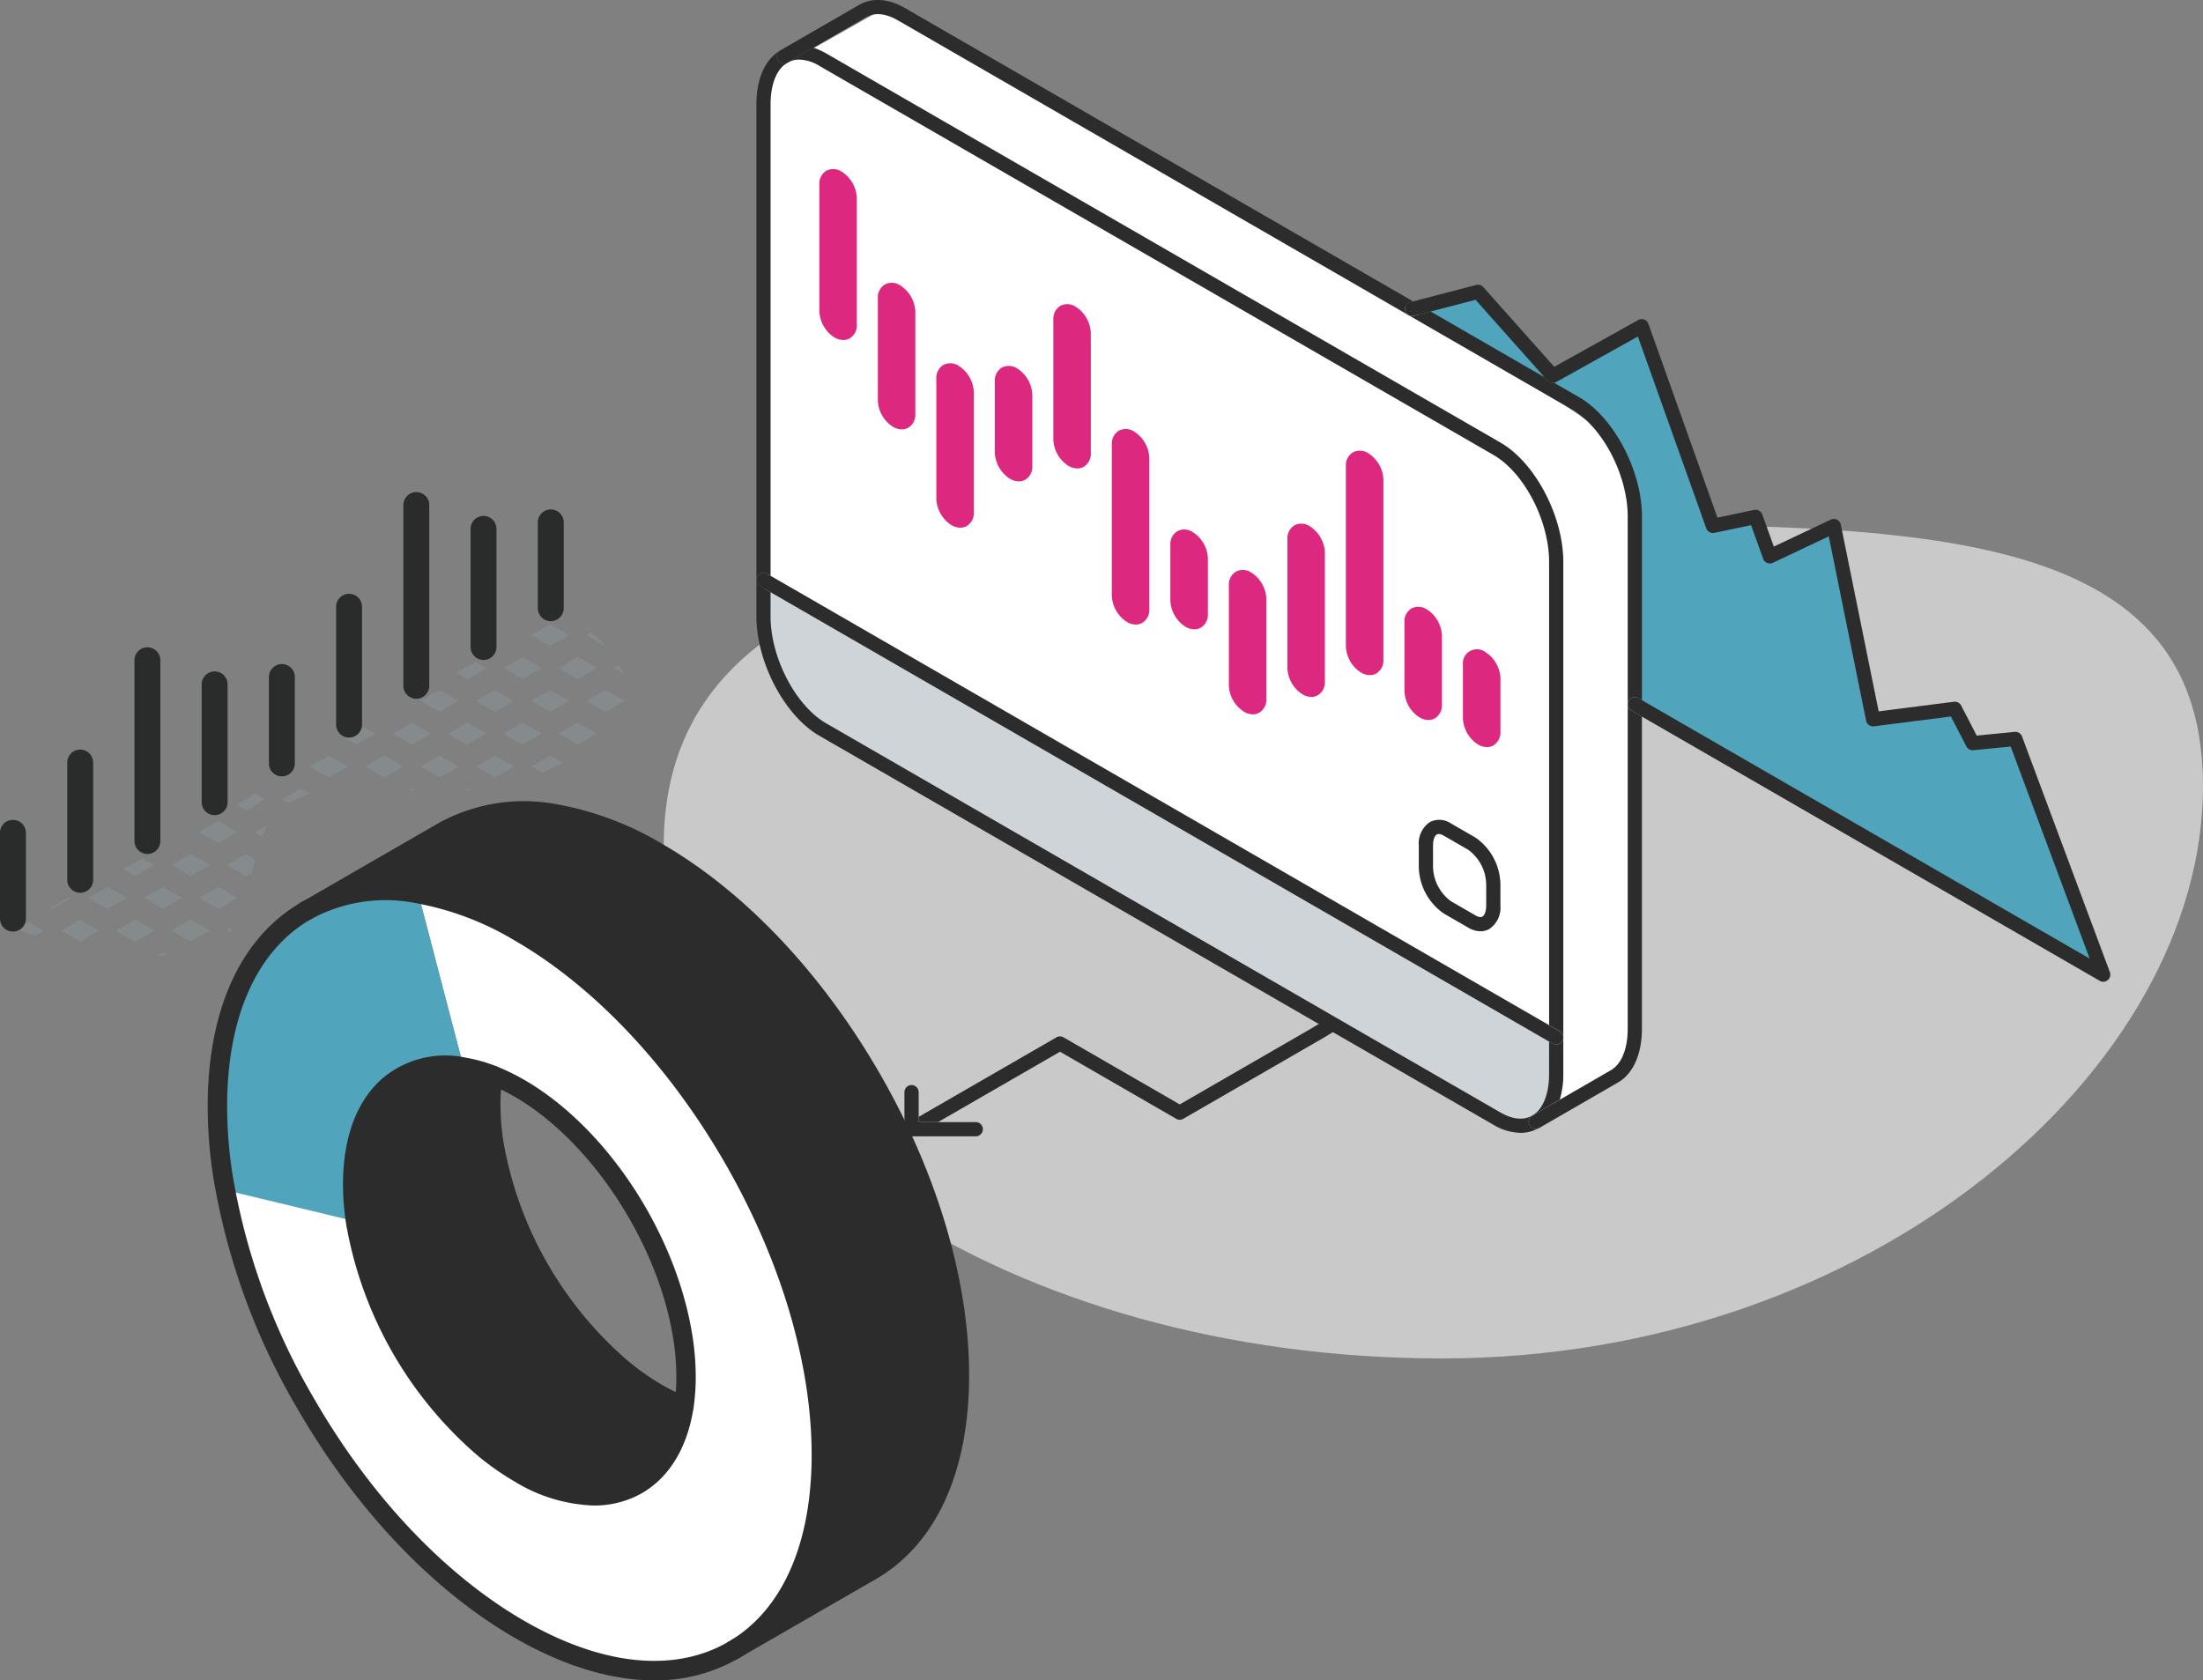 <?xml version="1.0" encoding="UTF-8"?>
<svg xmlns="http://www.w3.org/2000/svg" width="331.83" height="253.172" viewBox="0 0 331.83 253.172">
  <rect x="0" y="0" width="331.83" height="253.172" fill="#808080" stroke="none"/>
  <g id="Grupo_9874" data-name="Grupo 9874" transform="translate(-987.835 -2282.807)">
    <path id="Trazado_65783" data-name="Trazado 65783" d="M117.205,28.838c64.731,0,114.651-3.3,114.651,39.338s-49.921,86.239-114.651,86.239S0,119.848,0,77.207,52.475,28.838,117.205,28.838Z" transform="translate(1087.809 2333.064)" fill="#e3e3e3" opacity="0.729"></path>
    <g id="Grupo_7935" data-name="Grupo 7935" transform="translate(1101.769 2282.807)">
      <g id="Grupo_7933" data-name="Grupo 7933" transform="translate(1.652 1.574)">
        <path id="Trazado_64269" data-name="Trazado 64269" d="M245.229,342.817l17.022-9.621s103.849,56.131,112.721,67c.887,40.984,0,91.555,0,91.555l-14.034,8.776L245.229,419.208Z" transform="translate(-245.229 -333.195)" fill="#fff"></path>
      </g>
      <g id="Grupo_7934" data-name="Grupo 7934">
        <path id="Trazado_64270" data-name="Trazado 64270" d="M245.106,415.492V410l119.4,68.936v5.5c0,3.511-1.145,6.01-2.964,7.134-1.574.979-3.661.927-5.952-.4l-15.415-8.9-86.152-49.742C249.1,429.691,245.106,422.06,245.106,415.492Z" transform="translate(-243.918 -322.384)" fill="#ced4d8"></path>
        <path id="Trazado_64271" data-name="Trazado 64271" d="M194.53,387.19l-24.637-14.226,9.934-2.59,11.261,12.652,13.4-7.471,10.719,30.085,6.434-1.354,2.141,5.945,9.65-4.565,5.9,29.111,12.325-1.574,2.682,5.171,6.433-.632L274,473.253l-70.551-40.73v-28.3C203.446,397.659,199.453,390.032,194.53,387.19Z" transform="translate(-71.013 -326.168)" fill="#50a4bc"></path>
        <path id="Trazado_64272" data-name="Trazado 64272" d="M253.688,440.232c-5.211-3.008-9.452-11.069-9.452-17.969V345.118c0-3.809,1.286-6.732,3.535-8.083a1.068,1.068,0,0,0,1.162,1.79l.117-.07,3.758-2.169a9.705,9.705,0,0,1,1.95.861l101.567,58.638c5.212,3.008,9.452,11.069,9.452,17.968V491.2a13.415,13.415,0,0,1-.532,3.882l-4.146,2.395a1.07,1.07,0,0,0,.527,2,1.054,1.054,0,0,0,.408-.091,5.559,5.559,0,0,1-2.7.692,8.221,8.221,0,0,1-4.079-1.216Zm102.637,56.784c1.846,1.065,3.569,1.213,4.854.412,1.561-.964,2.457-3.232,2.457-6.224v-4.884l.536.309a1.058,1.058,0,0,0,.534.144,1.071,1.071,0,0,0,.537-2l-1.606-.927V414.053c0-6.218-3.76-13.446-8.382-16.115L253.689,339.3a6.108,6.108,0,0,0-3-.927,3.5,3.5,0,0,0-1.675.409c-1.678.9-2.641,3.208-2.641,6.335v71.03l-.535-.309a1.071,1.071,0,0,0-1.07,1.855l1.6.927v3.643c0,6.218,3.76,13.446,8.382,16.115l86.153,49.742Z" transform="translate(-244.236 -329.395)" fill="#2c2c2c"></path>
        <path id="Trazado_64273" data-name="Trazado 64273" d="M244.772,410.8a1.071,1.071,0,0,1,1.07-1.855l.535.309,117.26,67.7,1.606.927a1.071,1.071,0,0,1-.537,2,1.058,1.058,0,0,1-.534-.143l-.536-.309-117.26-67.7Z" transform="translate(-244.236 -322.498)" fill="#2c2c2c"></path>
        <path id="Trazado_64274" data-name="Trazado 64274" d="M257.485,433.791a1.954,1.954,0,0,1-.991.262,2.655,2.655,0,0,1-1.319-.38h0a4.932,4.932,0,0,1-2.288-3.967V421.66a2.121,2.121,0,0,1,3.359-1.939,4.912,4.912,0,0,1,2.293,3.968v8.039A2.278,2.278,0,0,1,257.485,433.791Z" transform="translate(-146.466 -321.492)" fill="#dc287e"></path>
        <path id="Trazado_64275" data-name="Trazado 64275" d="M261.977,413.73a2.271,2.271,0,0,1,2.307.124,4.914,4.914,0,0,1,2.293,3.968V428.21a2.277,2.277,0,0,1-1.046,2.06,1.963,1.963,0,0,1-.991.261,2.667,2.667,0,0,1-1.321-.38l0,0a4.93,4.93,0,0,1-2.289-3.966V415.794A2.277,2.277,0,0,1,261.977,413.73Z" transform="translate(-163.318 -322.052)" fill="#dc287e"></path>
        <path id="Trazado_64276" data-name="Trazado 64276" d="M270.018,392.262a2.284,2.284,0,0,1,2.316.122,4.928,4.928,0,0,1,2.29,3.966V423.5a2.277,2.277,0,0,1-1.052,2.064,1.955,1.955,0,0,1-.986.259,2.663,2.663,0,0,1-1.326-.384h0a4.931,4.931,0,0,1-2.29-3.966V394.321A2.276,2.276,0,0,1,270.018,392.262Z" transform="translate(-180.18 -324.103)" fill="#dc287e"></path>
        <path id="Trazado_64277" data-name="Trazado 64277" d="M278.069,402.3a2.272,2.272,0,0,1,2.308.124,4.914,4.914,0,0,1,2.293,3.968v19.434a2.274,2.274,0,0,1-1.046,2.058,1.965,1.965,0,0,1-.991.262,2.668,2.668,0,0,1-1.321-.381l0,0a4.93,4.93,0,0,1-2.288-3.966V404.36A2.277,2.277,0,0,1,278.069,402.3Z" transform="translate(-197.041 -323.144)" fill="#dc287e"></path>
        <path id="Trazado_64278" data-name="Trazado 64278" d="M286.108,408.668a2.293,2.293,0,0,1,2.319.122,4.928,4.928,0,0,1,2.284,3.966v15.082a2.279,2.279,0,0,1-1.051,2.065,1.953,1.953,0,0,1-.983.257,2.65,2.65,0,0,1-1.322-.383,4.905,4.905,0,0,1-2.292-3.967V410.732A2.285,2.285,0,0,1,286.108,408.668Z" transform="translate(-213.897 -322.536)" fill="#dc287e"></path>
        <path id="Trazado_64279" data-name="Trazado 64279" d="M294.158,403.1a2.271,2.271,0,0,1,2.307.125,4.912,4.912,0,0,1,2.293,3.968v8.371a2.277,2.277,0,0,1-1.052,2.064,1.955,1.955,0,0,1-.986.259,2.657,2.657,0,0,1-1.323-.383,4.916,4.916,0,0,1-2.291-3.968v-8.37A2.28,2.28,0,0,1,294.158,403.1Z" transform="translate(-230.753 -323.067)" fill="#dc287e"></path>
        <path id="Trazado_64280" data-name="Trazado 64280" d="M302.2,389.282a2.275,2.275,0,0,1,2.308.124,4.909,4.909,0,0,1,2.292,3.964v22.789a2.281,2.281,0,0,1-1.048,2.064,1.966,1.966,0,0,1-.992.262,2.666,2.666,0,0,1-1.318-.38l0,0a4.931,4.931,0,0,1-2.29-3.966v-22.79A2.277,2.277,0,0,1,302.2,389.282Z" transform="translate(-247.616 -324.387)" fill="#dc287e"></path>
        <path id="Trazado_64281" data-name="Trazado 64281" d="M310.249,372.108a2.27,2.27,0,0,1,2.3.126,4.917,4.917,0,0,1,2.292,3.967v18.08a2.28,2.28,0,0,1-1.047,2.063,1.958,1.958,0,0,1-.988.258,2.668,2.668,0,0,1-1.326-.383h0a4.928,4.928,0,0,1-2.283-3.966v-18.08A2.276,2.276,0,0,1,310.249,372.108Z" transform="translate(-264.471 -326.027)" fill="#dc287e"></path>
        <path id="Trazado_64282" data-name="Trazado 64282" d="M318.29,380.606a2.285,2.285,0,0,1,2.314.12,4.93,4.93,0,0,1,2.288,3.966v10.726a2.276,2.276,0,0,1-1.051,2.064,1.957,1.957,0,0,1-.987.258,2.65,2.65,0,0,1-1.322-.383,4.914,4.914,0,0,1-2.292-3.968V382.67A2.28,2.28,0,0,1,318.29,380.606Z" transform="translate(-281.328 -325.216)" fill="#dc287e"></path>
        <path id="Trazado_64283" data-name="Trazado 64283" d="M326.334,380.243a2.287,2.287,0,0,1,2.316.122,4.93,4.93,0,0,1,2.289,3.966v18.1a2.281,2.281,0,0,1-1.048,2.063,1.972,1.972,0,0,1-.994.261,2.656,2.656,0,0,1-1.317-.378l0,0a4.93,4.93,0,0,1-2.289-3.966v-18.1A2.282,2.282,0,0,1,326.334,380.243Z" transform="translate(-298.189 -325.251)" fill="#dc287e"></path>
        <path id="Trazado_64284" data-name="Trazado 64284" d="M334.383,369.172a2.265,2.265,0,0,1,2.3.124,4.9,4.9,0,0,1,2.3,3.969v15.414a2.278,2.278,0,0,1-1.047,2.064,1.957,1.957,0,0,1-.987.258,2.668,2.668,0,0,1-1.327-.383h0a4.929,4.929,0,0,1-2.283-3.966V371.236A2.275,2.275,0,0,1,334.383,369.172Z" transform="translate(-315.046 -326.308)" fill="#dc287e"></path>
        <path id="Trazado_64285" data-name="Trazado 64285" d="M342.421,353.534a2.284,2.284,0,0,1,2.316.122,4.931,4.931,0,0,1,2.29,3.966v19.086a2.276,2.276,0,0,1-1.047,2.06,1.964,1.964,0,0,1-.991.261,2.666,2.666,0,0,1-1.321-.38l0,0a4.933,4.933,0,0,1-2.289-3.967V355.592A2.274,2.274,0,0,1,342.421,353.534Z" transform="translate(-331.901 -327.801)" fill="#dc287e"></path>
        <path id="Trazado_64286" data-name="Trazado 64286" d="M254.527,443.13a3.087,3.087,0,0,1,3.171.172l3.732,2.153a8.753,8.753,0,0,1,3.746,7.06v3.168a3.87,3.87,0,0,1-1.642,3.519,2.68,2.68,0,0,1-1.361.364,3.655,3.655,0,0,1-1.815-.531l-3.728-2.156a8.733,8.733,0,0,1-3.748-7.062v-3.163A3.873,3.873,0,0,1,254.527,443.13Zm.5,6.687a6.612,6.612,0,0,0,2.674,5.206h0l3.729,2.156c.249.142.713.356,1.034.169.276-.16.573-.681.573-1.665v-3.168a6.627,6.627,0,0,0-2.676-5.207l-3.731-2.153a1.629,1.629,0,0,0-.741-.243.583.583,0,0,0-.291.071c-.277.16-.573.684-.573,1.671Z" transform="translate(-153.108 -319.254)" fill="#2c2c2c"></path>
        <path id="Trazado_64287" data-name="Trazado 64287" d="M325.154,489.8a.882.882,0,0,0,.031.1A.965.965,0,0,1,325.154,489.8Z" transform="translate(-292.289 -314.762)" fill="#2c2c2c"></path>
        <path id="Trazado_64288" data-name="Trazado 64288" d="M325.1,490.042c-.01-.018-.015-.036-.024-.055.013.026.026.051.042.077C325.108,490.055,325.1,490.049,325.1,490.042Z" transform="translate(-292.128 -314.745)" fill="#2c2c2c"></path>
        <path id="Trazado_64289" data-name="Trazado 64289" d="M275.407,485.7v-.784l20.755-11.982a1.072,1.072,0,0,1,1.071,0l17.5,10.106,19.707-11.379,2.316-1.387a1.071,1.071,0,0,1,1.07,1.855l-1.246.768L315.27,485.206a1.073,1.073,0,0,1-1.07,0L296.7,475.1l-18.366,10.6Z" transform="translate(-250.968 -316.641)" fill="#2c2c2c"></path>
        <path id="Trazado_64290" data-name="Trazado 64290" d="M325.2,489.6c0,.038.005.077.011.114C325.208,489.68,325.205,489.641,325.2,489.6Z" transform="translate(-292.372 -314.781)" fill="#2c2c2c"></path>
        <path id="Trazado_64291" data-name="Trazado 64291" d="M363.191,435.21l.535.309V407.84c0-6.9-4.24-14.955-9.452-17.963l-3.784-2.184a1.069,1.069,0,0,1-.993-.341l-.426-.479L331.9,376.957l-2.523.657a1.07,1.07,0,1,1-.54-2.072l.423-.111-76.549-44.2c-2.49-1.433-4.942-1.6-6.9-.472l-11.854,6.846c-.027.016-.049.037-.074.055a1.068,1.068,0,0,0,1.162,1.79l.117-.07,3.758-2.169,7.961-4.6c1.291-.744,2.937-.579,4.764.471L353.2,391.732c4.622,2.666,8.382,9.893,8.382,16.108v77.151c0,3.062-.928,5.352-2.546,6.283l-7.69,4.44-4.146,2.395a1.07,1.07,0,0,0,.527,2,1.054,1.054,0,0,0,.408-.091,1.235,1.235,0,0,0,.118-.047l.123-.07,11.731-6.776c2.3-1.321,3.617-4.288,3.617-8.136v-47l-1.606-.927a1.071,1.071,0,0,1,1.071-1.855Z" transform="translate(-230.34 -330.022)" fill="#2c2c2c"></path>
        <path id="Trazado_64292" data-name="Trazado 64292" d="M329.112,484.832h5.676a1.07,1.07,0,1,1,0,2.141h-9.671a1.044,1.044,0,0,1-.25-.033.61.61,0,0,1-.063-.02,1.09,1.09,0,0,1-.174-.07l-.066-.035a1.117,1.117,0,0,1-.176-.134c-.008-.007-.016-.012-.024-.02a1.117,1.117,0,0,1-.156-.2c-.015-.025-.028-.05-.042-.077a.946.946,0,0,1-.048-.107.99.99,0,0,1-.031-.1c-.009-.034-.018-.068-.023-.1a.965.965,0,0,1-.011-.114c0-.02-.007-.039-.007-.06V480.32a1.07,1.07,0,1,1,2.141,0v4.511Z" transform="translate(-301.748 -315.77)" fill="#2c2c2c"></path>
        <path id="Trazado_64293" data-name="Trazado 64293" d="M202.719,431.863a1.07,1.07,0,0,1,1.462-.392l.535.309,67.44,38.933-11.9-31.952-5.613.551a1.067,1.067,0,0,1-1.055-.572l-2.337-4.507-11.585,1.479a1.069,1.069,0,0,1-1.184-.849l-5.626-27.771-8.414,3.981a1.07,1.07,0,0,1-1.465-.6l-1.825-5.07-5.521,1.162a1.071,1.071,0,0,1-1.229-.688l-10.3-28.893-12.3,6.856a1.084,1.084,0,0,1-.329.117,1.069,1.069,0,0,1-.993-.341l-.426-.479-10.4-11.685-6.777,1.768-2.523.657a1.07,1.07,0,0,1-.54-2.072l.423-.111,9.51-2.48a1.08,1.08,0,0,1,1.07.324l10.69,12.011,12.652-7.054a1.07,1.07,0,0,1,1.529.576l10.406,29.2,5.519-1.162a1.067,1.067,0,0,1,1.227.685l1.742,4.838,8.584-4.061a1.069,1.069,0,0,1,1.506.755l5.7,28.135,11.338-1.447a1.06,1.06,0,0,1,1.086.569l2.348,4.528,5.713-.561a1.068,1.068,0,0,1,1.108.691L275.2,472.753a1.07,1.07,0,0,1-1.538,1.3l-68.946-39.8-1.606-.927A1.071,1.071,0,0,1,202.719,431.863Z" transform="translate(-71.33 -326.282)" fill="#2c2c2c"></path>
      </g>
    </g>
    <g id="Grupo_8066" data-name="Grupo 8066" transform="translate(9936.358 24284.131)">
      <path id="Trazado_64663" data-name="Trazado 64663" d="M634.031,462.512l-.774.446,2.765,1.6A16.955,16.955,0,0,0,634.031,462.512Z" transform="translate(-9493.455 -22368.58)" fill="#858a8d"></path>
      <path id="Trazado_64664" data-name="Trazado 64664" d="M632.331,474.918l-2.863,1.653,2.863,1.653,2.864-1.653Z" transform="translate(-9493.829 -22367.354)" fill="#858a8d"></path>
      <path id="Trazado_64665" data-name="Trazado 64665" d="M636.122,473.723l2.863-1.653-2.863-1.653-2.864,1.653Z" transform="translate(-9493.455 -22367.799)" fill="#858a8d"></path>
      <path id="Trazado_64666" data-name="Trazado 64666" d="M638.025,467.457c-.084-.136-.174-.276-.26-.413l-.714.413,1.476.853C638.367,468.031,638.2,467.747,638.025,467.457Z" transform="translate(-9493.08 -22368.133)" fill="#858a8d"></path>
      <path id="Trazado_64667" data-name="Trazado 64667" d="M631.4,463.067l-2.864-1.653-2.864,1.653,2.864,1.653Z" transform="translate(-9494.204 -22368.688)" fill="#858a8d"></path>
      <path id="Trazado_64668" data-name="Trazado 64668" d="M624.75,474.918l-2.864,1.653,2.864,1.653,2.864-1.653Z" transform="translate(-9494.578 -22367.354)" fill="#858a8d"></path>
      <path id="Trazado_64669" data-name="Trazado 64669" d="M625.677,472.07l2.864,1.653,2.864-1.653-2.864-1.653Z" transform="translate(-9494.204 -22367.799)" fill="#858a8d"></path>
      <path id="Trazado_64670" data-name="Trazado 64670" d="M632.331,469.222l2.864-1.653-2.864-1.653-2.863,1.653Z" transform="translate(-9493.829 -22368.242)" fill="#858a8d"></path>
      <path id="Trazado_64671" data-name="Trazado 64671" d="M624.75,469.222l2.864-1.653-2.864-1.653-2.864,1.653Z" transform="translate(-9494.578 -22368.242)" fill="#858a8d"></path>
      <path id="Trazado_64672" data-name="Trazado 64672" d="M625.677,481.074l1.606.927a31.717,31.717,0,0,0,3.164-1.48l-1.907-1.1Z" transform="translate(-9494.204 -22366.91)" fill="#858a8d"></path>
      <path id="Trazado_64673" data-name="Trazado 64673" d="M617.168,474.918l-2.864,1.653,2.864,1.653,2.864-1.653Z" transform="translate(-9495.327 -22367.354)" fill="#858a8d"></path>
      <path id="Trazado_64674" data-name="Trazado 64674" d="M620.959,473.723l2.864-1.653-2.864-1.653L618.1,472.07Z" transform="translate(-9494.953 -22367.799)" fill="#858a8d"></path>
      <path id="Trazado_64675" data-name="Trazado 64675" d="M617.059,469.156l2.863-1.653-1.612-.931c-.414.231-2.478,1.4-2.9,1.634Z" transform="translate(-9495.218 -22368.178)" fill="#858a8d"></path>
      <path id="Trazado_64676" data-name="Trazado 64676" d="M617.375,484.161l-.414-.24-.555.321c.186-.015.368-.024.555-.042C617.1,484.187,617.237,484.175,617.375,484.161Z" transform="translate(-9495.119 -22366.465)" fill="#858a8d"></path>
      <path id="Trazado_64677" data-name="Trazado 64677" d="M618.1,481.073l2.864,1.653,2.864-1.653-2.864-1.653Z" transform="translate(-9494.953 -22366.91)" fill="#858a8d"></path>
      <path id="Trazado_64678" data-name="Trazado 64678" d="M616.241,472.07l-2.864-1.653-2.864,1.653,2.864,1.653Z" transform="translate(-9495.702 -22367.799)" fill="#858a8d"></path>
      <path id="Trazado_64679" data-name="Trazado 64679" d="M609.879,484.219l-.515-.3-.389.225Z" transform="translate(-9495.854 -22366.465)" fill="#858a8d"></path>
      <path id="Trazado_64680" data-name="Trazado 64680" d="M610.514,481.073l2.864,1.653,2.864-1.653-2.864-1.653Z" transform="translate(-9495.702 -22366.91)" fill="#858a8d"></path>
      <path id="Trazado_64681" data-name="Trazado 64681" d="M609.586,478.225l2.864-1.653-2.864-1.653-2.864,1.653Z" transform="translate(-9496.076 -22367.354)" fill="#858a8d"></path>
      <path id="Trazado_64682" data-name="Trazado 64682" d="M605.8,482.727l2.864-1.653L605.8,479.42l-2.864,1.653Z" transform="translate(-9496.451 -22366.91)" fill="#858a8d"></path>
      <path id="Trazado_64683" data-name="Trazado 64683" d="M601.9,478.167l2.864-1.654-1.736-1-2.8,1.692Z" transform="translate(-9496.719 -22367.297)" fill="#858a8d"></path>
      <path id="Trazado_64684" data-name="Trazado 64684" d="M601.078,481.073l-2.864-1.653-2.864,1.653,2.864,1.653Z" transform="translate(-9497.2 -22366.91)" fill="#858a8d"></path>
      <path id="Trazado_64685" data-name="Trazado 64685" d="M586.841,492.925l-2.863,1.653,2.863,1.654.93-.537c.078-.372.37-1.692.438-1.979Z" transform="translate(-9498.323 -22365.576)" fill="#858a8d"></path>
      <path id="Trazado_64686" data-name="Trazado 64686" d="M588.912,490.7a12.522,12.522,0,0,1,.972-1.881l-2.116,1.222Z" transform="translate(-9497.949 -22365.98)" fill="#858a8d"></path>
      <path id="Trazado_64687" data-name="Trazado 64687" d="M593.672,485.575q.361-.181.75-.348c.433-.184.89-.355,1.38-.509l-1.379-.8-2.864,1.654,1.043.6A11.747,11.747,0,0,1,593.672,485.575Z" transform="translate(-9497.574 -22366.465)" fill="#858a8d"></path>
      <path id="Trazado_64688" data-name="Trazado 64688" d="M586.707,487.156l2.864-1.653-1.472-.85-2.762,1.712Z" transform="translate(-9498.189 -22366.393)" fill="#858a8d"></path>
      <path id="Trazado_64689" data-name="Trazado 64689" d="M579.26,492.925l-2.864,1.653,2.864,1.653,2.864-1.653Z" transform="translate(-9499.072 -22365.576)" fill="#858a8d"></path>
      <path id="Trazado_64690" data-name="Trazado 64690" d="M583.051,491.73l2.864-1.653-2.864-1.653-2.864,1.653Z" transform="translate(-9498.698 -22366.02)" fill="#858a8d"></path>
      <path id="Trazado_64691" data-name="Trazado 64691" d="M584.881,502.958l-.9.522.32.185c.056-.062.115-.122.169-.185C584.613,503.31,584.75,503.136,584.881,502.958Z" transform="translate(-9498.323 -22364.582)" fill="#858a8d"></path>
      <path id="Trazado_64692" data-name="Trazado 64692" d="M579.26,501.928l-2.864,1.653,2.864,1.653,2.864-1.653Z" transform="translate(-9499.072 -22364.684)" fill="#858a8d"></path>
      <path id="Trazado_64693" data-name="Trazado 64693" d="M580.187,499.08l2.864,1.653,2.864-1.653-2.864-1.653Z" transform="translate(-9498.698 -22365.131)" fill="#858a8d"></path>
      <path id="Trazado_64694" data-name="Trazado 64694" d="M571.588,494.157l-1.856.941,1.856,1.071,2.863-1.654-1.669-.964Z" transform="translate(-9499.73 -22365.514)" fill="#858a8d"></path>
      <path id="Trazado_64695" data-name="Trazado 64695" d="M571.678,501.928l-2.864,1.653,2.864,1.653,2.864-1.653Z" transform="translate(-9499.821 -22364.684)" fill="#858a8d"></path>
      <path id="Trazado_64696" data-name="Trazado 64696" d="M572.605,499.08l2.864,1.653,2.864-1.653-2.864-1.653Z" transform="translate(-9499.447 -22365.131)" fill="#858a8d"></path>
      <path id="Trazado_64697" data-name="Trazado 64697" d="M574.491,506.886c.525,0,1.011-.025,1.494-.051l-.7-.405Z" transform="translate(-9499.261 -22364.24)" fill="#858a8d"></path>
      <path id="Trazado_64698" data-name="Trazado 64698" d="M564.1,501.928l-2.864,1.653,2.863,1.653,2.864-1.653Z" transform="translate(-9500.57 -22364.684)" fill="#858a8d"></path>
      <path id="Trazado_64699" data-name="Trazado 64699" d="M565.023,499.08l2.863,1.653,2.864-1.653-2.864-1.653Z" transform="translate(-9500.196 -22365.131)" fill="#858a8d"></path>
      <path id="Trazado_64700" data-name="Trazado 64700" d="M562.681,498.8q-1.44.806-2.849,1.662l.237.137,2.864-1.654Z" transform="translate(-9500.709 -22364.994)" fill="#858a8d"></path>
      <path id="Trazado_64701" data-name="Trazado 64701" d="M555.824,503.55c.167.067.34.136.523.205.471.178.989.36,1.563.545l1.3-.75-2.25-1.3c-.2.14-.41.277-.613.419-.331.231-.672.444-1,.682C555.492,503.416,555.661,503.483,555.824,503.55Z" transform="translate(-9501.152 -22364.654)" fill="#858a8d"></path>
      <g id="Grupo_8065" data-name="Grupo 8065" transform="translate(-8948.523 -21927.137)">
        <path id="Trazado_64188" data-name="Trazado 64188" d="M554.826,505.075a1.953,1.953,0,0,1-1.953-1.953v-12.97a1.953,1.953,0,0,1,3.905,0v12.97A1.953,1.953,0,0,1,554.826,505.075Z" transform="translate(-552.873 -438.905)" fill="#2a2c2c"></path>
        <path id="Trazado_64189" data-name="Trazado 64189" d="M628.55,462.509a1.953,1.953,0,0,1-1.953-1.953V447.587a1.953,1.953,0,0,1,3.905,0v12.969A1.952,1.952,0,0,1,628.55,462.509Z" transform="translate(-545.589 -443.11)" fill="#2a2c2c"></path>
        <path id="Trazado_64190" data-name="Trazado 64190" d="M564.042,500.18a1.953,1.953,0,0,1-1.953-1.953V480.518a1.953,1.953,0,0,1,3.905,0v17.709A1.953,1.953,0,0,1,564.042,500.18Z" transform="translate(-551.962 -439.857)" fill="#2a2c2c"></path>
        <path id="Trazado_64191" data-name="Trazado 64191" d="M573.256,495.712a1.952,1.952,0,0,1-1.953-1.953V466.572a1.953,1.953,0,1,1,3.905,0v27.188A1.952,1.952,0,0,1,573.256,495.712Z" transform="translate(-551.052 -441.234)" fill="#2a2c2c"></path>
        <path id="Trazado_64192" data-name="Trazado 64192" d="M582.472,489.539a1.953,1.953,0,0,1-1.953-1.953V469.878a1.953,1.953,0,1,1,3.905,0v17.709A1.953,1.953,0,0,1,582.472,489.539Z" transform="translate(-550.142 -440.908)" fill="#2a2c2c"></path>
        <path id="Trazado_64193" data-name="Trazado 64193" d="M591.688,483.792a1.953,1.953,0,0,1-1.953-1.953V468.87a1.953,1.953,0,1,1,3.905,0v12.97A1.953,1.953,0,0,1,591.688,483.792Z" transform="translate(-549.231 -441.007)" fill="#2a2c2c"></path>
        <path id="Trazado_64194" data-name="Trazado 64194" d="M600.9,478.9a1.952,1.952,0,0,1-1.953-1.953V459.236a1.953,1.953,0,1,1,3.905,0v17.709A1.952,1.952,0,0,1,600.9,478.9Z" transform="translate(-548.321 -441.959)" fill="#2a2c2c"></path>
        <path id="Trazado_64195" data-name="Trazado 64195" d="M610.119,474.43a1.953,1.953,0,0,1-1.953-1.953V445.29a1.953,1.953,0,1,1,3.905,0v27.188A1.953,1.953,0,0,1,610.119,474.43Z" transform="translate(-547.41 -443.337)" fill="#2a2c2c"></path>
        <path id="Trazado_64196" data-name="Trazado 64196" d="M619.334,468.256a1.952,1.952,0,0,1-1.953-1.953V448.595a1.952,1.952,0,1,1,3.9,0V466.3A1.951,1.951,0,0,1,619.334,468.256Z" transform="translate(-546.5 -443.01)" fill="#2a2c2c"></path>
      </g>
    </g>
    <g id="Grupo_6942" data-name="Grupo 6942" transform="translate(998.097 2318.1)">
      <g id="pie_chart" data-name="pie chart" transform="translate(21.023 85.414)">
        <g id="Grupo_6938" data-name="Grupo 6938" transform="translate(1.459 1.458)">
          <path id="Trazado_57185" data-name="Trazado 57185" d="M236.816,229.217a30.194,30.194,0,0,0,3.993,1.94c-1.916,12.719-12.279,17.286-24.788,10.066a39.163,39.163,0,0,1-5.446-3.835,58.1,58.1,0,0,1-19.231-34.081,38.005,38.005,0,0,1-.424-5.565c0-12.61,6.966-19.3,16.7-17.673a21.608,21.608,0,0,1,4.406,1.24,29.336,29.336,0,0,0-.319,4.429,38.658,38.658,0,0,0,.429,5.565,58.169,58.169,0,0,0,19.228,34.081A38.883,38.883,0,0,0,236.816,229.217Z" transform="translate(-170.535 -141.447)" fill="#2c2c2c"></path>
          <path id="Trazado_57186" data-name="Trazado 57186" d="M218.819,194.85v-.012L212,168.724a45.722,45.722,0,0,1,15.225,5.765c12.563,7.257,23.937,19.706,32.167,33.962s13.323,30.327,13.323,44.828c0,14.351-4.982,24.476-13.06,29.3l-.264.149c-8.229,4.753-19.6,4.068-32.164-3.182s-23.937-19.7-32.153-33.96a100.094,100.094,0,0,1-12.563-34.752l20.047,7.257a58.106,58.106,0,0,0,19.233,34.081A38.784,38.784,0,0,0,227.23,256c12.5,7.222,22.874,2.655,24.788-10.064a29.647,29.647,0,0,0,.317-4.429,38.809,38.809,0,0,0-.594-6.632c-2.492-14.424-12.521-29.926-24.513-36.846a29.849,29.849,0,0,0-3.989-1.94A21.743,21.743,0,0,0,218.819,194.85Z" transform="translate(-181.735 -156.23)" fill="#fff"></path>
          <path id="Trazado_57187" data-name="Trazado 57187" d="M219.259,195.118v.012c-9.731-1.632-16.7,5.066-16.7,17.676a37.645,37.645,0,0,0,.427,5.562l-19.615-4.723a108.02,108.02,0,0,1-1.194-12.61c0-14.5,5.089-24.693,13.319-29.446l.026-.012A25.007,25.007,0,0,1,212.429,169Z" transform="translate(-182.176 -156.509)" fill="#50a4bc"></path>
          <path id="Trazado_57188" data-name="Trazado 57188" d="M204.811,175.859a25.008,25.008,0,0,0-16.909,2.574l20.767-11.992a25.04,25.04,0,0,1,16.944-2.588,45.731,45.731,0,0,1,15.225,5.77c12.556,7.25,23.933,19.7,32.155,33.953s13.323,30.33,13.323,44.837S281.227,273.1,273,277.856l-20.534,11.854c8.08-4.821,13.06-14.946,13.06-29.295,0-14.5-5.094-30.579-13.323-44.828s-19.6-26.7-32.164-33.962A45.676,45.676,0,0,0,204.811,175.859Z" transform="translate(-174.553 -163.365)" fill="#2c2c2c"></path>
        </g>
        <g id="Grupo_6939" data-name="Grupo 6939">
          <path id="Trazado_57189" data-name="Trazado 57189" d="M229.771,232.606a1.439,1.439,0,0,1-.534-.1,31.224,31.224,0,0,1-4.187-2.03,40.186,40.186,0,0,1-5.658-3.982A59.469,59.469,0,0,1,199.651,191.5a40.286,40.286,0,0,1-.441-5.777,30.989,30.989,0,0,1,.336-4.646,1.463,1.463,0,1,1,2.893.441h0a27.956,27.956,0,0,0-.3,4.21,37.077,37.077,0,0,0,.41,5.353,56.372,56.372,0,0,0,18.72,33.167,37.414,37.414,0,0,0,5.241,3.69,28.332,28.332,0,0,0,3.793,1.844,1.463,1.463,0,0,1-.534,2.826Z" transform="translate(-158.04 -139.977)" fill="#2c2c2c"></path>
          <path id="Trazado_57190" data-name="Trazado 57190" d="M253.307,285.149a1.465,1.465,0,0,1-.753-2.721c7.966-4.749,12.349-14.708,12.349-28.04,0-13.778-4.66-29.437-13.127-44.1s-19.7-26.532-31.631-33.426a44.277,44.277,0,0,0-14.736-5.59,23.474,23.474,0,0,0-15.944,2.4,1.463,1.463,0,0,1-1.459-2.536h0a26.652,26.652,0,0,1,17.883-2.749,47.186,47.186,0,0,1,15.72,5.942c12.37,7.145,23.986,19.4,32.7,34.5s13.519,31.279,13.519,45.56c0,14.4-4.891,25.248-13.773,30.554A1.46,1.46,0,0,1,253.307,285.149Z" transform="translate(-173.932 -155.882)" fill="#2c2c2c"></path>
          <path id="Trazado_57191" data-name="Trazado 57191" d="M248.809,286.593c-6.486,0-13.65-2.154-21.047-6.423-12.365-7.145-23.977-19.394-32.691-34.5a101.174,101.174,0,0,1-12.743-35.27,71.019,71.019,0,0,1-.779-10.29c0-14.57,4.991-25.483,14.053-30.712a1.463,1.463,0,1,1,1.462,2.534c-8.117,4.688-12.587,14.7-12.587,28.178a67.8,67.8,0,0,0,.748,9.864,98.23,98.23,0,0,0,12.384,34.235c8.465,14.664,19.695,26.534,31.624,33.423,11.68,6.74,22.583,7.87,30.7,3.18a1.463,1.463,0,0,1,1.464,2.534h0A24.842,24.842,0,0,1,248.809,286.593Z" transform="translate(-181.55 -154.129)" fill="#2c2c2c"></path>
          <path id="Trazado_57192" data-name="Trazado 57192" d="M228.078,246.98a24.325,24.325,0,0,1-11.955-3.625,40.563,40.563,0,0,1-5.649-3.982,59.462,59.462,0,0,1-19.741-34.988,39.6,39.6,0,0,1-.441-5.777c0-7.164,2.11-12.743,6.106-16.123a14.687,14.687,0,0,1,12.3-3,23.535,23.535,0,0,1,4.7,1.322,31.963,31.963,0,0,1,4.187,2.033c12.221,7.052,22.59,22.627,25.224,37.871a40.274,40.274,0,0,1,.613,6.88,30.681,30.681,0,0,1-.333,4.646c-.965,6.385-4.035,11.125-8.644,13.337A14.585,14.585,0,0,1,228.078,246.98Zm-22.422-64.823a11.128,11.128,0,0,0-7.367,2.56c-3.271,2.772-5.073,7.7-5.073,13.892a36.677,36.677,0,0,0,.413,5.348,56.393,56.393,0,0,0,18.718,33.172,37.414,37.414,0,0,0,5.241,3.69c5.863,3.385,11.4,4.14,15.587,2.128,3.709-1.786,6.2-5.744,7.026-11.146a28.282,28.282,0,0,0,.3-4.21,37.333,37.333,0,0,0-.571-6.383c-2.457-14.218-12.468-29.288-23.8-35.829a28.794,28.794,0,0,0-3.8-1.844,20.5,20.5,0,0,0-4.115-1.161,15.5,15.5,0,0,0-2.564-.217Z" transform="translate(-169.911 -140.855)" fill="#2c2c2c"></path>
          <path id="Trazado_57195" data-name="Trazado 57195" d="M253.056,292.156a1.463,1.463,0,0,1-.732-2.73l20.8-12c8.122-4.691,12.591-14.7,12.586-28.178,0-13.787-4.663-29.449-13.13-44.1s-19.7-26.534-31.624-33.419a44.278,44.278,0,0,0-14.734-5.6,23.767,23.767,0,0,0-15.974,2.411l-20.79,12a1.462,1.462,0,0,1-1.464-2.532h0l20.793-12A26.635,26.635,0,0,1,226.7,163.24a47.208,47.208,0,0,1,15.717,5.945c12.36,7.138,23.972,19.389,32.7,34.489s13.521,31.276,13.521,45.567c0,14.568-4.984,25.474-14.053,30.712l-20.8,12A1.461,1.461,0,0,1,253.056,292.156Z" transform="translate(-173.947 -162.739)" fill="#2c2c2c"></path>
        </g>
      </g>
    </g>
  </g>
</svg>
